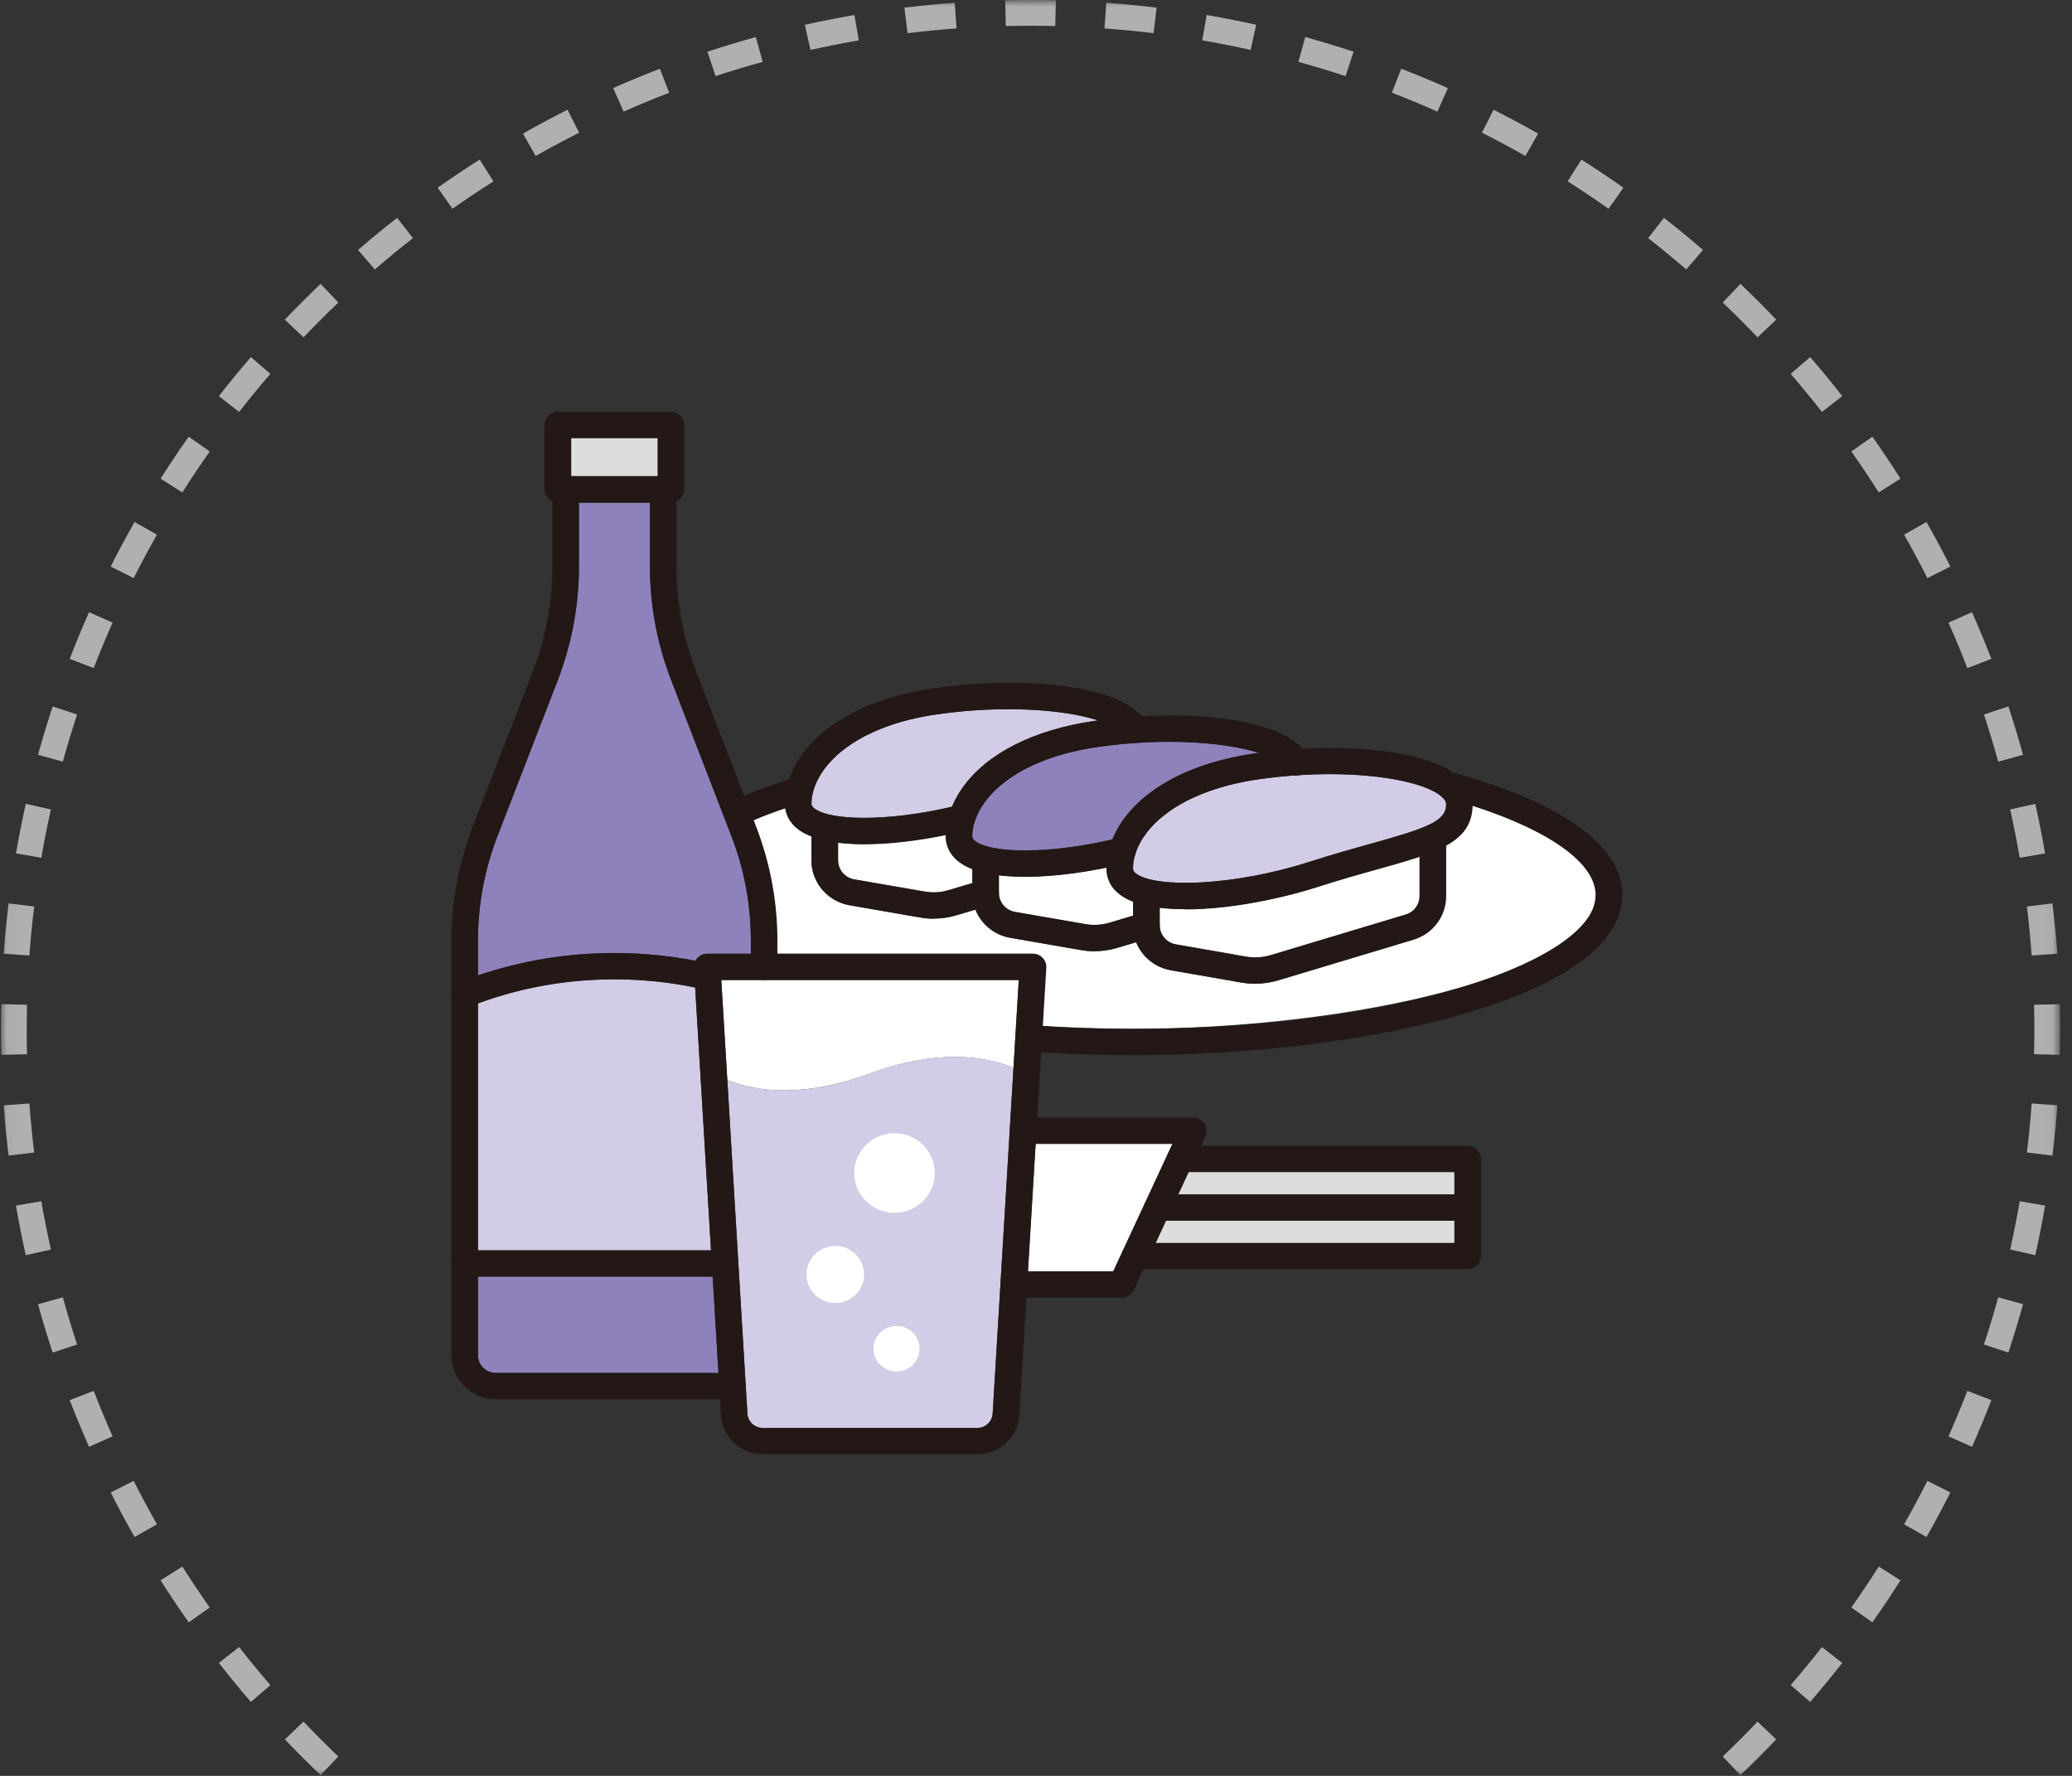 <svg width="161" height="138" viewBox="0 0 161 138" fill="none" xmlns="http://www.w3.org/2000/svg">
<rect x="0" y="0" width="161" height="138" fill="#333333" stroke="none"/>
<mask id="mask0_333_1685" style="mask-type:alpha" maskUnits="userSpaceOnUse" x="0" y="0" width="161" height="138">
<rect x="0.575" y="0.5" width="159" height="137" fill="#D9D9D9" stroke="#B0B0B0"/>
</mask>
<g mask="url(#mask0_333_1685)">
<path fill-rule="evenodd" clip-rule="evenodd" d="M160.051 81.969L158.052 81.921C158.067 81.283 158.075 80.642 158.075 80C158.075 79.358 158.067 78.717 158.052 78.079L160.051 78.031C160.067 78.685 160.075 79.342 160.075 80C160.075 80.658 160.067 81.315 160.051 81.969ZM159.862 74.109L157.867 74.254C157.774 72.975 157.65 71.704 157.496 70.443L159.481 70.201C159.639 71.494 159.766 72.797 159.862 74.109ZM158.909 66.316L156.939 66.656C156.721 65.393 156.473 64.141 156.196 62.901L158.147 62.464C158.432 63.737 158.686 65.021 158.909 66.316ZM157.196 58.654L155.268 59.187C154.927 57.953 154.557 56.732 154.158 55.523L156.057 54.896C156.467 56.136 156.846 57.389 157.196 58.654ZM154.734 51.199L152.868 51.919C152.408 50.726 151.919 49.547 151.402 48.383L153.23 47.572C153.76 48.766 154.262 49.975 154.734 51.199ZM151.549 44.023L149.763 44.924C149.187 43.782 148.584 42.657 147.955 41.549L149.694 40.562C150.34 41.698 150.958 42.852 151.549 44.023ZM147.672 37.195L145.984 38.267C145.299 37.188 144.589 36.127 143.854 35.085L145.488 33.932C146.242 35.001 146.97 36.089 147.672 37.195ZM143.146 30.78L141.57 32.011C140.784 31.005 139.973 30.018 139.139 29.053L140.653 27.746C141.508 28.736 142.34 29.748 143.146 30.78ZM138.015 24.837L136.567 26.216C135.686 25.292 134.784 24.389 133.859 23.508L135.238 22.06C136.186 22.963 137.112 23.889 138.015 24.837ZM132.33 19.422C131.339 18.567 130.327 17.736 129.295 16.929L128.064 18.505C129.07 19.291 130.057 20.102 131.023 20.936L132.33 19.422ZM126.143 14.587L124.99 16.222C123.948 15.486 122.887 14.776 121.808 14.091L122.88 12.403C123.986 13.105 125.074 13.833 126.143 14.587ZM119.514 10.381C118.377 9.735 117.223 9.117 116.052 8.527L115.151 10.312C116.293 10.888 117.418 11.491 118.526 12.12L119.514 10.381ZM112.503 6.845C111.309 6.315 110.1 5.814 108.876 5.341L108.156 7.207C109.349 7.667 110.528 8.156 111.692 8.673L112.503 6.845ZM105.179 4.018L104.552 5.917C103.343 5.518 102.122 5.148 100.888 4.807L101.421 2.879C102.686 3.229 103.939 3.609 105.179 4.018ZM97.611 1.928L97.175 3.88C95.934 3.602 94.682 3.354 93.419 3.137L93.759 1.166C95.054 1.389 96.338 1.643 97.611 1.928ZM89.874 0.594L89.632 2.579C88.371 2.425 87.1 2.301 85.821 2.208L85.966 0.214C87.278 0.309 88.581 0.436 89.874 0.594ZM82.045 0.024L81.996 2.023C81.358 2.008 80.717 2 80.075 2C79.433 2 78.793 2.008 78.154 2.023L78.106 0.024C78.76 0.008 79.417 0 80.075 0C80.734 0 81.39 0.008 82.045 0.024ZM74.184 0.214L74.329 2.208C73.05 2.301 71.779 2.425 70.518 2.579L70.276 0.594C71.569 0.436 72.872 0.309 74.184 0.214ZM66.391 1.166L66.731 3.137C65.469 3.354 64.216 3.602 62.976 3.88L62.539 1.928C63.812 1.643 65.096 1.389 66.391 1.166ZM58.73 2.879L59.262 4.807C58.028 5.148 56.807 5.518 55.599 5.917L54.971 4.018C56.211 3.609 57.464 3.229 58.73 2.879ZM51.274 5.341L51.995 7.207C50.801 7.667 49.623 8.156 48.459 8.673L47.647 6.845C48.841 6.315 50.05 5.814 51.274 5.341ZM44.098 8.527L44.999 10.312C43.858 10.888 42.733 11.491 41.624 12.12L40.637 10.381C41.774 9.735 42.928 9.117 44.098 8.527ZM37.27 12.403L38.342 14.091C37.263 14.776 36.202 15.486 35.16 16.222L34.007 14.587C35.076 13.833 36.164 13.105 37.27 12.403ZM30.855 16.929L32.087 18.505C31.08 19.291 30.094 20.102 29.128 20.936L27.821 19.422C28.811 18.567 29.823 17.736 30.855 16.929ZM24.912 22.06L26.291 23.508C25.367 24.389 24.464 25.292 23.584 26.216L22.135 24.837C23.038 23.889 23.964 22.963 24.912 22.06ZM19.497 27.746C18.642 28.736 17.811 29.748 17.004 30.78L18.58 32.011C19.366 31.005 20.177 30.018 21.011 29.053L19.497 27.746ZM14.663 33.932L16.297 35.085C15.562 36.127 14.851 37.188 14.167 38.267L12.478 37.195C13.18 36.089 13.909 35.001 14.663 33.932ZM10.456 40.562L12.195 41.549C11.566 42.657 10.963 43.782 10.388 44.924L8.602 44.023C9.192 42.852 9.811 41.698 10.456 40.562ZM6.92 47.572C6.39 48.766 5.889 49.975 5.416 51.199L7.282 51.919C7.743 50.726 8.232 49.547 8.748 48.383L6.92 47.572ZM4.093 54.896L5.992 55.523C5.593 56.732 5.223 57.953 4.882 59.187L2.954 58.654C3.304 57.389 3.684 56.136 4.093 54.896ZM2.003 62.464L3.955 62.901C3.677 64.141 3.429 65.393 3.212 66.656L1.241 66.316C1.464 65.021 1.718 63.737 2.003 62.464ZM0.669 70.201L2.655 70.443C2.501 71.704 2.377 72.975 2.284 74.254L0.289 74.109C0.384 72.797 0.511 71.494 0.669 70.201ZM0.099 78.031C0.083 78.685 0.075 79.342 0.075 80C0.075 80.658 0.083 81.315 0.099 81.969L2.098 81.921C2.083 81.283 2.075 80.642 2.075 80C2.075 79.358 2.083 78.717 2.098 78.079L0.099 78.031ZM0.289 85.891L2.284 85.746C2.377 87.025 2.501 88.296 2.655 89.557L0.669 89.799C0.511 88.506 0.384 87.203 0.289 85.891ZM1.241 93.684L3.212 93.344C3.429 94.607 3.677 95.859 3.955 97.099L2.003 97.536C1.718 96.263 1.464 94.979 1.241 93.684ZM2.954 101.346L4.882 100.813C5.223 102.047 5.593 103.268 5.992 104.477L4.093 105.104C3.684 103.864 3.304 102.611 2.954 101.346ZM5.416 108.801L7.282 108.081C7.743 109.274 8.232 110.453 8.748 111.617L6.92 112.428C6.39 111.234 5.889 110.025 5.416 108.801ZM8.602 115.977L10.388 115.076C10.963 116.217 11.566 117.343 12.195 118.451L10.456 119.438C9.811 118.302 9.192 117.147 8.602 115.977ZM12.478 122.805L14.167 121.733C14.851 122.812 15.562 123.873 16.297 124.915L14.663 126.068C13.909 124.999 13.18 123.911 12.478 122.805ZM17.004 129.22L18.58 127.989C19.366 128.995 20.177 129.981 21.011 130.947L19.497 132.254C18.642 131.264 17.811 130.252 17.004 129.22ZM22.135 135.163L23.584 133.784C24.464 134.708 25.367 135.611 26.291 136.492L24.912 137.94C23.964 137.037 23.038 136.111 22.135 135.163ZM27.821 140.578L29.128 139.064C30.094 139.898 31.08 140.709 32.087 141.495L30.855 143.071C29.823 142.264 28.811 141.433 27.821 140.578ZM34.007 145.413L35.16 143.778C36.202 144.514 37.263 145.224 38.342 145.909L37.27 147.597C36.164 146.895 35.076 146.167 34.007 145.413ZM40.637 149.619L41.624 147.88C42.733 148.509 43.858 149.112 44.999 149.688L44.098 151.473C42.928 150.883 41.774 150.265 40.637 149.619ZM47.647 153.155L48.459 151.327C49.623 151.844 50.801 152.333 51.995 152.793L51.274 154.659C50.05 154.186 48.841 153.685 47.647 153.155ZM54.972 155.982L55.599 154.083C56.807 154.482 58.028 154.852 59.262 155.193L58.73 157.121C57.464 156.771 56.211 156.391 54.972 155.982ZM62.539 158.072L62.976 156.12C64.217 156.398 65.469 156.646 66.731 156.863L66.391 158.834C65.096 158.611 63.812 158.357 62.539 158.072ZM70.276 159.406L70.518 157.421C71.779 157.575 73.05 157.699 74.329 157.792L74.184 159.786C72.872 159.691 71.569 159.564 70.276 159.406ZM78.106 159.976L78.154 157.977C78.793 157.992 79.433 158 80.075 158C80.717 158 81.358 157.992 81.996 157.977L82.045 159.976C81.39 159.992 80.734 160 80.075 160C79.417 160 78.76 159.992 78.106 159.976ZM85.966 159.786L85.821 157.792C87.1 157.699 88.371 157.575 89.632 157.421L89.874 159.406C88.581 159.564 87.278 159.691 85.966 159.786ZM93.759 158.834L93.419 156.863C94.682 156.646 95.934 156.398 97.175 156.12L97.611 158.072C96.338 158.357 95.054 158.611 93.759 158.834ZM101.421 157.121L100.888 155.193C102.122 154.852 103.343 154.482 104.552 154.083L105.179 155.982C103.939 156.391 102.686 156.771 101.421 157.121ZM108.876 154.659L108.156 152.793C109.349 152.333 110.528 151.844 111.692 151.327L112.503 153.155C111.309 153.685 110.1 154.186 108.876 154.659ZM116.052 151.473L115.151 149.688C116.293 149.112 117.418 148.509 118.526 147.88L119.514 149.619C118.377 150.265 117.223 150.883 116.052 151.473ZM122.88 147.597L121.808 145.909C122.887 145.224 123.948 144.514 124.99 143.778L126.143 145.413C125.074 146.167 123.986 146.895 122.88 147.597ZM129.295 143.071L128.064 141.495C129.07 140.709 130.057 139.898 131.023 139.064L132.33 140.578C131.339 141.433 130.327 142.264 129.295 143.071ZM135.238 137.94L133.859 136.492C134.784 135.611 135.686 134.708 136.567 133.784L138.015 135.163C137.112 136.111 136.186 137.037 135.238 137.94ZM140.653 132.254L139.139 130.947C139.973 129.981 140.784 128.995 141.57 127.989L143.146 129.22C142.34 130.252 141.508 131.264 140.653 132.254ZM145.488 126.068L143.854 124.915C144.589 123.873 145.299 122.812 145.984 121.733L147.672 122.805C146.97 123.911 146.242 124.999 145.488 126.068ZM149.694 119.438L147.955 118.451C148.584 117.343 149.187 116.217 149.763 115.076L151.549 115.977C150.958 117.147 150.34 118.302 149.694 119.438ZM153.23 112.428L151.402 111.617C151.919 110.453 152.408 109.274 152.868 108.081L154.734 108.801C154.262 110.025 153.76 111.234 153.23 112.428ZM156.057 105.104L154.158 104.477C154.557 103.268 154.927 102.047 155.268 100.813L157.196 101.346C156.846 102.611 156.467 103.864 156.057 105.104ZM158.147 97.536L156.196 97.099C156.473 95.859 156.721 94.607 156.939 93.344L158.909 93.684C158.686 94.979 158.432 96.263 158.147 97.536ZM159.481 89.799L157.496 89.557C157.65 88.296 157.774 87.025 157.867 85.746L159.862 85.891C159.766 87.203 159.639 88.506 159.481 89.799Z" fill="#B0B0B0"/>
</g>
<g clip-path="url(#clip0_333_1685)">
<path d="M103.321 60.156C107.531 60.156 110.834 60.899 111.99 61.879C112.37 62.205 112.37 62.426 112.37 62.499C112.37 63.814 110.941 64.328 106.532 65.561C105.145 65.944 103.577 66.385 101.793 66.957C95.758 68.891 89.838 69.006 88.303 67.904C88.039 67.716 88.039 67.569 88.039 67.495C88.039 67.161 88.088 66.818 88.187 66.467C88.204 66.434 88.212 66.401 88.22 66.361C88.955 63.961 92.018 61.389 97.806 60.556C98.829 60.409 99.828 60.311 100.794 60.246C100.794 60.246 100.811 60.246 100.819 60.246C101.678 60.189 102.52 60.156 103.321 60.156Z" fill="#D2CCE6"/>
<path d="M88.039 71.161L86.223 71.708C85.62 71.896 84.968 71.928 84.332 71.822L78.866 70.875C78.14 70.745 77.611 70.124 77.611 69.397V68.018C78.247 68.1 78.932 68.14 79.659 68.14C81.632 68.14 83.853 67.863 85.983 67.422C85.983 67.454 85.983 67.487 85.983 67.512C85.983 68.083 86.173 68.908 87.098 69.569C87.37 69.765 87.684 69.928 88.047 70.067V71.169L88.039 71.161Z" fill="white"/>
<path d="M75.547 68.631L73.731 69.177C73.128 69.365 72.476 69.398 71.84 69.292L66.375 68.345C65.648 68.214 65.12 67.594 65.12 66.867V65.487C65.755 65.569 66.441 65.61 67.167 65.61C69.14 65.61 71.37 65.332 73.491 64.892C73.491 64.924 73.491 64.957 73.491 64.981C73.491 65.765 73.846 66.451 74.515 66.973C74.804 67.194 75.159 67.382 75.555 67.537V68.647L75.547 68.631Z" fill="white"/>
<path d="M90.103 70.533C90.731 70.606 91.407 70.647 92.126 70.647C95.296 70.647 99.177 69.937 102.43 68.892C104.18 68.337 105.724 67.896 107.094 67.521C108.3 67.186 109.365 66.884 110.306 66.565V69.635C110.306 70.296 109.877 70.876 109.233 71.064L98.722 74.223C98.112 74.403 97.459 74.443 96.84 74.337L91.366 73.382C90.64 73.26 90.111 72.639 90.111 71.904V70.525L90.103 70.533Z" fill="white"/>
<path d="M97.798 58.5C97.699 58.516 97.6 58.524 97.509 58.54C91.176 59.455 87.635 62.279 86.446 65.218C81.219 66.427 76.951 66.255 75.778 65.349C75.547 65.169 75.547 65.039 75.547 64.965C75.547 64.133 75.869 63.234 76.489 62.369C77.397 61.096 79.75 58.851 85.314 58.034C90.4 57.3 95.172 57.651 97.798 58.5Z" fill="#8F82BC"/>
<path d="M72.814 55.511C77.909 54.777 82.689 55.128 85.314 55.985C85.215 56.001 85.108 56.009 85.009 56.026C80.319 56.711 76.687 58.548 74.796 61.202C74.449 61.683 74.193 62.189 73.987 62.687C68.744 63.904 64.459 63.732 63.287 62.826C63.056 62.646 63.056 62.516 63.056 62.442C63.056 61.61 63.378 60.712 63.997 59.838C64.905 58.565 67.258 56.32 72.823 55.503L72.814 55.511Z" fill="#D2CCE6"/>
<path d="M61.025 62.81C61.124 63.438 61.446 63.993 62.007 64.426C62.296 64.646 62.651 64.834 63.047 64.989V66.851C63.047 68.565 64.294 70.034 66.003 70.345L71.469 71.292C71.824 71.357 72.187 71.39 72.542 71.39C73.145 71.39 73.747 71.3 74.317 71.128L75.787 70.688C76.233 71.806 77.231 72.655 78.487 72.875L83.952 73.822C84.307 73.888 84.67 73.92 85.025 73.92C85.628 73.92 86.231 73.831 86.8 73.659L88.27 73.218C88.716 74.329 89.715 75.177 90.97 75.398L96.444 76.353C96.79 76.41 97.145 76.443 97.501 76.443C98.103 76.443 98.706 76.353 99.284 76.182L109.794 73.022C111.313 72.565 112.337 71.202 112.337 69.634V65.7C113.633 64.981 114.36 64.067 114.393 62.605C120.436 64.548 123.978 67.079 123.978 69.536C123.978 75.667 105.03 79.945 88.014 79.945C85.669 79.945 83.316 79.864 80.98 79.716L81.252 75.186C81.269 74.908 81.17 74.631 80.972 74.427C80.773 74.222 80.501 74.108 80.22 74.108H60.372V73.112C60.372 70.043 59.811 67.055 58.713 64.222L58.523 63.74C59.291 63.414 60.108 63.103 60.983 62.81H61.025Z" fill="white"/>
<path d="M51.109 34.041H44.38V37.013H51.109V34.041Z" fill="#DCDDDD"/>
<path d="M38.667 64.957L43.331 52.899C44.429 50.05 44.991 47.054 44.991 44.009V39.054H50.506V44.009C50.506 47.062 51.067 50.058 52.174 52.899L56.83 64.957C57.837 67.553 58.349 70.296 58.349 73.113V74.109H54.948C54.667 74.109 54.395 74.223 54.197 74.427C54.13 74.5 54.089 74.582 54.048 74.664C51.984 74.264 49.87 74.051 47.748 74.051C44.083 74.051 40.524 74.639 37.139 75.79V73.104C37.139 70.304 37.651 67.561 38.658 64.941L38.667 64.957Z" fill="#8F82BC"/>
<path d="M37.139 77.978C40.508 76.737 44.066 76.101 47.748 76.101C49.862 76.101 51.967 76.321 54.015 76.746L55.245 97.163H37.139V77.978Z" fill="#D2CCE6"/>
<path d="M38.526 106.689C37.767 106.689 37.148 106.077 37.148 105.326V99.203H55.377L55.831 106.689H38.526Z" fill="#8F82BC"/>
<path d="M89.789 96.591L90.598 94.86H113.014V96.591H89.789Z" fill="#DCDDDD"/>
<path d="M113.014 91.08V92.819H91.548L92.357 91.08H113.014Z" fill="#DCDDDD"/>
<path d="M91.102 88.885L87.23 97.22L86.503 98.796H79.865L80.468 88.885H91.102Z" fill="white"/>
<path d="M67.572 83.431C72.757 81.521 76.414 82.035 78.751 82.974L78.891 80.623L79.163 76.157H56.046L56.517 83.937C58.853 84.852 62.477 85.309 67.572 83.431Z" fill="white"/>
<path d="M67.572 83.431C62.478 85.309 58.853 84.844 56.517 83.937L58.077 109.857C58.11 110.478 58.638 110.959 59.266 110.959H75.944C76.571 110.959 77.091 110.469 77.132 109.849L78.751 82.966C76.414 82.027 72.757 81.513 67.572 83.423V83.431Z" fill="#D2CCE6"/>
<path d="M36.107 78.288C35.694 78.288 35.306 78.043 35.15 77.643C34.935 77.121 35.199 76.525 35.727 76.321C39.525 74.827 43.571 74.06 47.748 74.06C50.283 74.06 52.801 74.345 55.237 74.909C55.79 75.039 56.137 75.586 56.005 76.133C55.873 76.68 55.319 77.023 54.766 76.892C52.487 76.362 50.126 76.1 47.748 76.1C43.835 76.1 40.045 76.811 36.495 78.215C36.371 78.264 36.239 78.288 36.115 78.288H36.107Z" fill="#231815"/>
<path d="M56.335 99.203H36.107C35.538 99.203 35.075 98.746 35.075 98.183C35.075 97.619 35.538 97.162 36.107 97.162H56.335C56.905 97.162 57.367 97.619 57.367 98.183C57.367 98.746 56.905 99.203 56.335 99.203Z" fill="#231815"/>
<path d="M56.921 108.731H38.526C36.619 108.731 35.075 107.204 35.075 105.326V73.121C35.075 70.076 35.637 67.079 36.735 64.23L41.4 52.173C42.407 49.552 42.919 46.809 42.919 44.009V38.033C42.919 37.47 43.381 37.013 43.951 37.013H51.53C52.099 37.013 52.562 37.47 52.562 38.033V44.009C52.562 46.809 53.074 49.56 54.089 52.164L58.746 64.222C59.844 67.055 60.405 70.043 60.405 73.112V75.129C60.405 75.692 59.943 76.149 59.373 76.149C58.804 76.149 58.341 75.692 58.341 75.129V73.112C58.341 70.296 57.829 67.553 56.822 64.957L52.166 52.899C51.059 50.058 50.498 47.062 50.498 44.009V39.054H44.983V44.009C44.983 47.054 44.421 50.05 43.323 52.899L38.658 64.957C37.651 67.578 37.139 70.32 37.139 73.121V105.326C37.139 106.077 37.758 106.69 38.518 106.69H56.905C57.474 106.69 57.937 107.147 57.937 107.71C57.937 108.273 57.483 108.731 56.905 108.731H56.921Z" fill="#231815"/>
<path d="M52.141 39.053H43.348C42.778 39.053 42.316 38.596 42.316 38.033V33.02C42.316 32.457 42.778 32 43.348 32H52.141C52.711 32 53.173 32.457 53.173 33.02V38.033C53.173 38.596 52.711 39.053 52.141 39.053ZM44.38 37.013H51.109V34.041H44.38V37.013Z" fill="#231815"/>
<path d="M75.944 113H59.266C57.549 113 56.12 111.669 56.021 109.971L53.924 75.194C53.908 74.916 54.007 74.639 54.205 74.435C54.403 74.231 54.675 74.116 54.956 74.116H80.27C80.55 74.116 80.823 74.231 81.021 74.435C81.219 74.639 81.318 74.916 81.302 75.194L79.205 109.971C79.106 111.669 77.677 113 75.96 113H75.944ZM56.046 76.157L58.077 109.857C58.118 110.477 58.638 110.967 59.266 110.967H75.944C76.571 110.967 77.091 110.477 77.132 109.857L79.163 76.157H56.046Z" fill="#231815"/>
<path d="M72.633 91.154C72.633 92.868 71.229 94.248 69.504 94.248C67.778 94.248 66.374 92.86 66.374 91.154C66.374 89.447 67.778 88.06 69.504 88.06C71.229 88.06 72.633 89.447 72.633 91.154Z" fill="white"/>
<path d="M69.66 106.575C70.65 106.575 71.452 105.782 71.452 104.804C71.452 103.825 70.65 103.032 69.66 103.032C68.671 103.032 67.869 103.825 67.869 104.804C67.869 105.782 68.671 106.575 69.66 106.575Z" fill="white"/>
<path d="M67.142 99.032C67.142 100.256 66.143 101.244 64.905 101.244C63.666 101.244 62.667 100.256 62.667 99.032C62.667 97.807 63.666 96.819 64.905 96.819C66.143 96.819 67.142 97.807 67.142 99.032Z" fill="white"/>
<path d="M57.251 64.222C56.863 64.222 56.492 64.002 56.318 63.635C56.079 63.128 56.302 62.516 56.814 62.279C58.283 61.602 59.968 60.965 61.834 60.402C62.379 60.238 62.956 60.541 63.121 61.079C63.287 61.618 62.981 62.19 62.436 62.353C60.661 62.883 59.068 63.479 57.689 64.124C57.549 64.19 57.4 64.222 57.251 64.222Z" fill="#231815"/>
<path d="M88.047 81.995C85.314 81.995 82.557 81.897 79.849 81.709C79.279 81.668 78.85 81.178 78.891 80.623C78.932 80.06 79.419 79.635 79.989 79.676C82.647 79.864 85.356 79.954 88.039 79.954C109.233 79.954 124.003 74.468 124.003 69.545C124.003 66.818 119.635 63.985 112.312 61.985C111.759 61.838 111.437 61.275 111.594 60.728C111.742 60.181 112.312 59.871 112.865 60.018C121.377 62.353 126.067 65.732 126.067 69.545C126.067 77.341 106.731 81.995 88.039 81.995H88.047Z" fill="#231815"/>
<path d="M88.13 65.324H88.121C87.552 65.324 87.089 64.867 87.089 64.304C87.089 63.74 87.552 63.283 88.121 63.283C88.691 63.283 89.162 63.74 89.162 64.304C89.162 64.867 88.708 65.324 88.138 65.324H88.13Z" fill="#231815"/>
<path d="M92.126 70.655C89.979 70.655 88.162 70.329 87.089 69.561C86.165 68.9 85.975 68.075 85.975 67.504C85.975 63.871 89.541 59.699 97.508 58.548C103.346 57.708 110.652 58.05 113.336 60.344C114.236 61.12 114.426 61.944 114.426 62.508C114.426 65.479 111.668 66.255 107.086 67.537C105.715 67.92 104.171 68.353 102.421 68.916C99.168 69.953 95.288 70.671 92.117 70.671L92.126 70.655ZM103.321 60.157C101.604 60.157 99.738 60.279 97.806 60.557C91.094 61.528 88.039 64.834 88.039 67.496C88.039 67.569 88.039 67.708 88.303 67.904C89.838 69.006 95.75 68.892 101.794 66.957C103.577 66.385 105.146 65.945 106.533 65.561C110.941 64.328 112.37 63.814 112.37 62.499C112.37 62.426 112.37 62.206 111.99 61.879C110.834 60.891 107.532 60.157 103.321 60.157Z" fill="#231815"/>
<path d="M97.533 76.443C97.178 76.443 96.823 76.41 96.477 76.353L91.003 75.398C89.285 75.096 88.047 73.635 88.047 71.912V69.479C88.047 68.916 88.509 68.459 89.079 68.459C89.649 68.459 90.111 68.916 90.111 69.479V71.912C90.111 72.639 90.639 73.259 91.366 73.39L96.84 74.345C97.467 74.451 98.12 74.418 98.722 74.231L109.232 71.071C109.876 70.875 110.306 70.304 110.306 69.634V65.079C110.306 64.516 110.768 64.059 111.338 64.059C111.907 64.059 112.37 64.516 112.37 65.079V69.634C112.37 71.202 111.346 72.565 109.835 73.022L99.325 76.182C98.747 76.353 98.144 76.443 97.541 76.443H97.533Z" fill="#231815"/>
<path d="M79.659 68.125C77.454 68.125 75.572 67.79 74.507 66.965C73.838 66.451 73.483 65.757 73.483 64.974C73.483 63.724 73.937 62.418 74.796 61.202C76.695 58.541 80.319 56.704 85.017 56.026C91.828 55.047 99.961 55.667 101.628 58.761C101.901 59.259 101.711 59.879 101.207 60.141C100.704 60.41 100.076 60.222 99.812 59.724C98.937 58.108 92.423 57.03 85.314 58.051C79.749 58.859 77.396 61.112 76.488 62.386C75.877 63.251 75.547 64.157 75.547 64.982C75.547 65.055 75.547 65.186 75.778 65.365C76.984 66.296 81.467 66.459 86.899 65.129C87.007 65.088 87.122 65.072 87.238 65.072C87.807 65.072 88.27 65.52 88.27 66.084C88.27 66.565 87.948 66.974 87.485 67.08C84.942 67.708 82.102 68.125 79.659 68.125Z" fill="#231815"/>
<path d="M85.05 73.92C84.686 73.92 84.332 73.888 83.977 73.822L78.511 72.875C76.794 72.573 75.555 71.104 75.555 69.381V66.94C75.555 66.377 76.017 65.92 76.587 65.92C77.157 65.92 77.619 66.377 77.619 66.94V69.381C77.619 70.108 78.148 70.737 78.874 70.859L84.34 71.806C84.975 71.92 85.62 71.879 86.231 71.692L88.782 70.932C89.326 70.769 89.904 71.071 90.07 71.618C90.235 72.157 89.929 72.728 89.376 72.892L86.833 73.651C86.263 73.822 85.661 73.912 85.058 73.912L85.05 73.92Z" fill="#231815"/>
<path d="M67.159 65.594C64.955 65.594 63.072 65.259 62.007 64.434C61.338 63.92 60.983 63.226 60.983 62.443C60.983 61.194 61.438 59.887 62.296 58.671C64.195 56.01 67.82 54.173 72.517 53.487C79.329 52.507 87.461 53.128 89.129 56.222C89.401 56.72 89.211 57.34 88.708 57.602C88.204 57.871 87.577 57.675 87.312 57.185C86.437 55.569 79.915 54.483 72.815 55.512C67.25 56.32 64.897 58.573 63.989 59.847C63.378 60.712 63.047 61.618 63.047 62.443C63.047 62.516 63.047 62.647 63.279 62.826C64.484 63.757 68.967 63.92 74.4 62.59C74.507 62.549 74.623 62.532 74.738 62.532C75.308 62.532 75.77 62.981 75.77 63.545C75.77 64.026 75.448 64.434 74.986 64.541C72.443 65.169 69.603 65.586 67.159 65.586V65.594Z" fill="#231815"/>
<path d="M72.55 71.39C72.187 71.39 71.832 71.357 71.477 71.292L66.011 70.345C64.294 70.043 63.056 68.574 63.056 66.851V64.41C63.056 63.847 63.518 63.39 64.088 63.39C64.657 63.39 65.12 63.847 65.12 64.41V66.851C65.12 67.578 65.648 68.206 66.375 68.329L71.84 69.276C72.476 69.39 73.12 69.349 73.731 69.161L76.282 68.402C76.827 68.239 77.405 68.541 77.57 69.08C77.735 69.618 77.43 70.19 76.885 70.353L74.342 71.112C73.772 71.284 73.169 71.374 72.567 71.374L72.55 71.39Z" fill="#231815"/>
<path d="M87.163 100.836H78.775C78.206 100.836 77.743 100.379 77.743 99.816C77.743 99.252 78.206 98.795 78.775 98.795H86.503L91.11 88.885H79.493C78.924 88.885 78.462 88.427 78.462 87.864C78.462 87.301 78.924 86.844 79.493 86.844H92.72C93.075 86.844 93.397 87.023 93.587 87.317C93.777 87.611 93.802 87.978 93.653 88.297L88.097 100.249C87.931 100.608 87.56 100.844 87.155 100.844L87.163 100.836Z" fill="#231815"/>
<path d="M114.046 98.632H88.187C87.618 98.632 87.155 98.175 87.155 97.611C87.155 97.048 87.618 96.591 88.187 96.591H113.014V91.072H91.696C91.126 91.072 90.664 90.615 90.664 90.052C90.664 89.488 91.126 89.031 91.696 89.031H114.046C114.615 89.031 115.078 89.488 115.078 90.052V97.611C115.078 98.175 114.615 98.632 114.046 98.632Z" fill="#231815"/>
<path d="M114.046 94.86H89.938C89.368 94.86 88.906 94.403 88.906 93.84C88.906 93.276 89.368 92.819 89.938 92.819H114.046C114.616 92.819 115.078 93.276 115.078 93.84C115.078 94.403 114.616 94.86 114.046 94.86Z" fill="#231815"/>
</g>
<defs>
<clipPath id="clip0_333_1685">
<rect width="91" height="81" fill="white" transform="translate(35.075 32)"/>
</clipPath>
</defs>
</svg>
